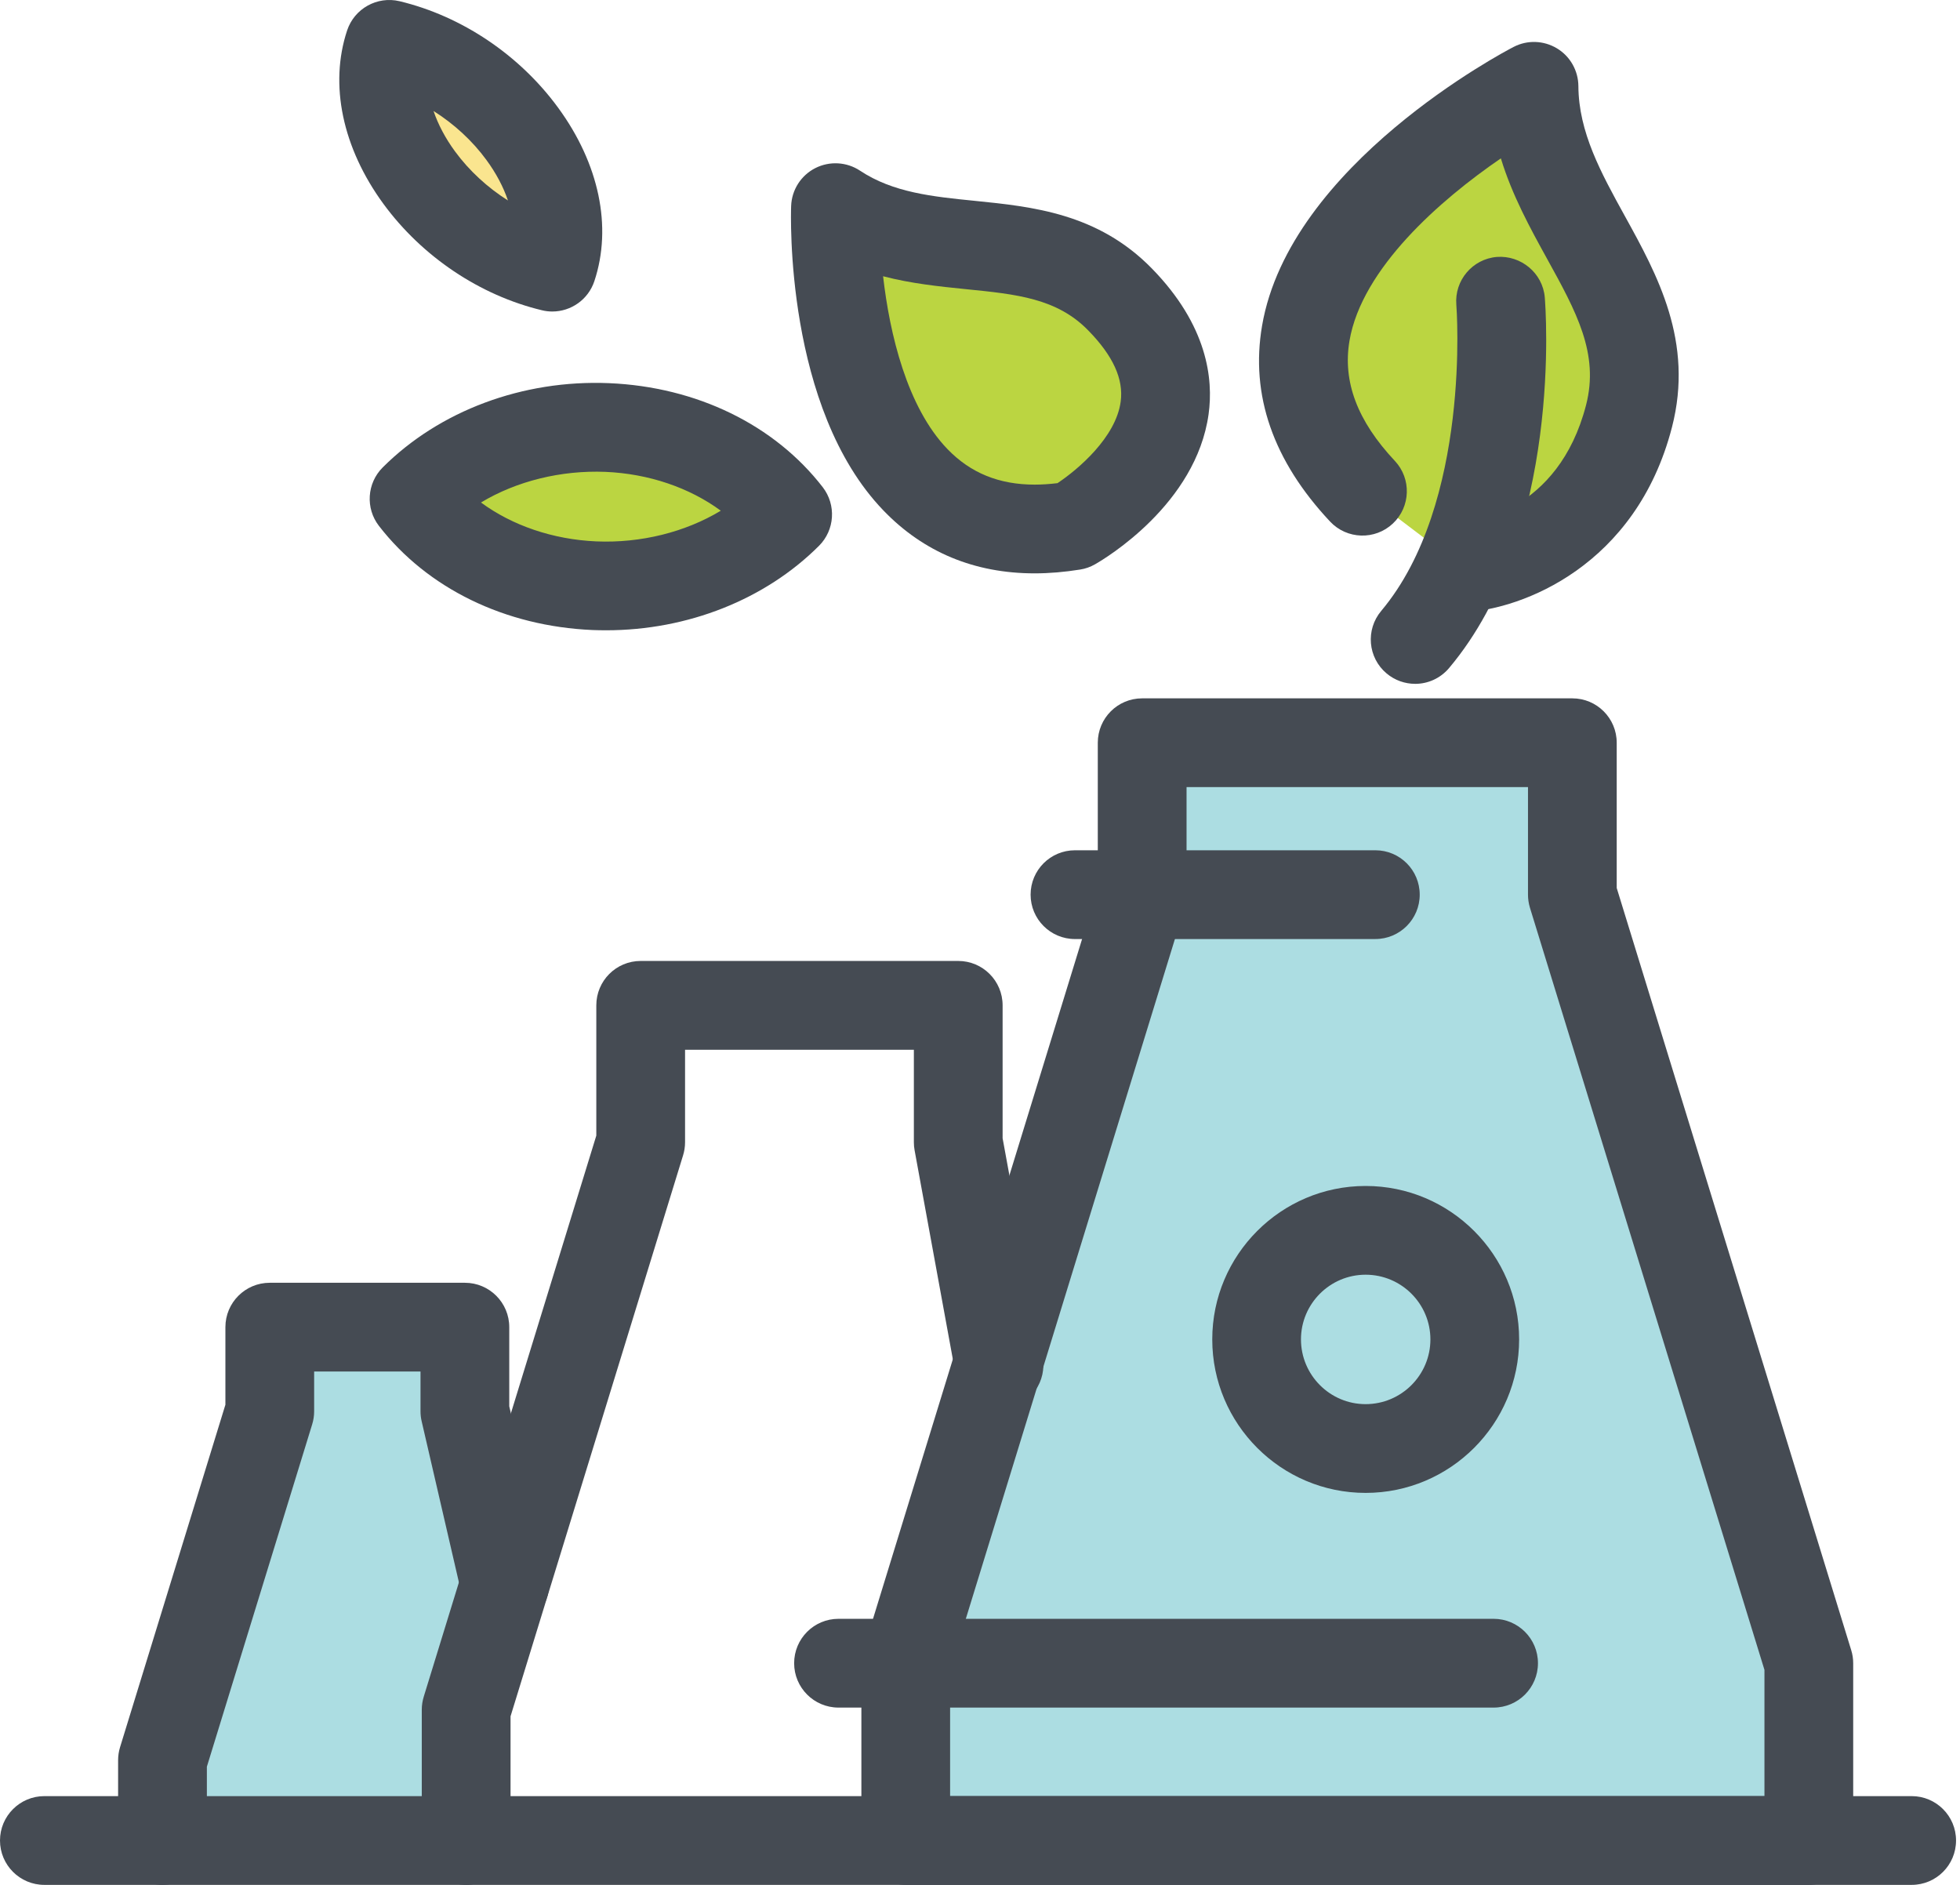 <svg xmlns="http://www.w3.org/2000/svg" width="104" height="100" viewBox="0 0 104 100">
    <g fill="none" fill-rule="evenodd">
        <g fill-rule="nonzero">
            <g>
                <g>
                    <g fill="#ACDDE2">
                        <path d="M13.692 34.298v-3.29h-8v3.29c0 .118-.018.234-.052.348L0 52.975v2.913h13.758v-5.766c0-.118.019-.234.053-.345l1.959-6.368-2.05-8.843c-.017-.087-.028-.177-.028-.268zM72.483 7.229c-.034-.11-.05-.228-.05-.345V0H51.96v6.884c0 .118-.02.235-.053.345l-7.564 24.593c.002.264-.07.513-.22.715l-4.707 15.3v8.051h45.564v-8.052L72.483 7.23z" transform="translate(-1326, -3067) translate(1188, 3067) translate(138, 0) translate(9.82, 40.58)"/>
                    </g>
                    <g>
                        <g>
                            <path fill="#BBD541" d="M10.848 27.897s6.798-.37 8.785-8.043c1.717-6.643-5.004-10.772-5.041-17.5 0 0-19.7 10.196-9.1 21.482" transform="translate(-1326, -3067) translate(1188, 3067) translate(138, 0) translate(66.805, 2.226)"/>
                            <path fill="#454B53" d="M10.845 30.25c-1.24 0-2.28-.973-2.347-2.227-.071-1.293.915-2.396 2.205-2.476.543-.042 5.171-.561 6.65-6.281.707-2.732-.517-4.952-2.07-7.765-.887-1.61-1.848-3.352-2.45-5.325-3.218 2.202-7.38 5.84-8.033 9.68-.367 2.168.418 4.25 2.405 6.368.89.947.844 2.437-.103 3.326-.947.89-2.44.844-3.329-.103C.747 22.224-.469 18.727.162 15.054 1.626 6.501 13.022.514 13.508.264c.73-.38 1.6-.346 2.302.076.7.422 1.13 1.181 1.136 2 .013 2.446 1.201 4.603 2.46 6.886 1.726 3.127 3.68 6.673 2.505 11.217-1.91 7.388-7.989 9.641-10.934 9.803-.045.002-.088.004-.132.004z" transform="translate(-1326, -3067) translate(1188, 3067) translate(138, 0) translate(66.805, 2.226)"/>
                            <path fill="#454B53" d="M8.283 34.054c-.535 0-1.073-.182-1.514-.552-.996-.836-1.122-2.321-.285-3.317 4.792-5.697 3.995-16.136 3.986-16.239-.107-1.295.855-2.432 2.15-2.541 1.276-.094 2.432.85 2.543 2.145.041.506.978 12.468-5.077 19.665-.467.554-1.13.84-1.803.84z" transform="translate(-1326, -3067) translate(1188, 3067) translate(138, 0) translate(66.805, 2.226)"/>
                        </g>
                        <g>
                            <path fill="#BBD541" d="M17.461 7.223c-4.18-4.277-10.218-1.626-15.099-4.87 0 0-.71 19.047 12.606 16.877 0 0 9.129-5.225 2.493-12.007z" transform="translate(-1326, -3067) translate(1188, 3067) translate(138, 0) translate(41.969, 8.663)"/>
                            <path fill="#454B53" d="M12.934 21.756c-3.196 0-5.894-1.122-8.024-3.333C-.328 12.988-.007 2.7.01 2.266.04 1.413.53.646 1.289.257c.76-.386 1.667-.335 2.378.136 1.75 1.163 3.851 1.375 6.076 1.598 3.066.31 6.54.659 9.404 3.587 2.96 3.026 3.272 5.874 3.013 7.735-.665 4.769-5.474 7.649-6.022 7.96-.244.14-.51.237-.788.28-.83.133-1.642.203-2.416.203zM4.889 5.993c.347 3.049 1.268 6.946 3.416 9.17 1.224 1.269 2.739 1.885 4.628 1.885.387 0 .79-.028 1.21-.078 1.085-.723 3.096-2.426 3.352-4.32.164-1.195-.4-2.433-1.718-3.78-1.666-1.709-3.801-1.922-6.504-2.193-1.39-.141-2.878-.291-4.384-.684z" transform="translate(-1326, -3067) translate(1188, 3067) translate(138, 0) translate(41.969, 8.663)"/>
                        </g>
                        <g fill="#454B53">
                            <path d="M95.978 62.95H48.061c-1.3 0-2.355-1.053-2.355-2.355V51.19c0-.234.037-.47.105-.691L58.25 10.06V2.355C58.25 1.053 59.303 0 60.604 0H83.43c1.3 0 2.355 1.053 2.355 2.355v7.706l12.443 40.437c.07.222.105.457.105.691v9.406c0 1.302-1.055 2.355-2.355 2.355zm-45.564-4.71h43.21v-6.697L81.18 11.107c-.068-.225-.103-.458-.103-.692V4.708H62.96v5.707c0 .234-.037.467-.106.692L50.414 51.544v6.697z" transform="translate(-1326, -3067) translate(1188, 3067) translate(138, 0) translate(0, 37.05)"/>
                            <path d="M24.735 62.95c-1.3 0-2.355-1.053-2.355-2.355v-6.942c0-.235.037-.467.106-.692l9.155-29.763v-6.911c0-1.302 1.053-2.355 2.355-2.355h16.85c1.299 0 2.354 1.053 2.354 2.355v7.051l2.125 11.604c.234 1.281-.615 2.506-1.892 2.742-1.286.231-2.506-.611-2.74-1.892L48.53 23.979c-.027-.14-.039-.282-.039-.425v-4.911H36.35v4.91c0 .235-.036.47-.105.692L27.09 54.007v6.59c0 1.3-1.054 2.353-2.355 2.353z" transform="translate(-1326, -3067) translate(1188, 3067) translate(138, 0) translate(0, 37.05)"/>
                            <path d="M8.622 62.95c-1.3 0-2.355-1.053-2.355-2.355v-4.267c0-.235.037-.47.106-.692l5.587-18.16V33.36c0-1.299 1.053-2.354 2.355-2.354h10.352c1.302 0 2.355 1.055 2.355 2.354v4.2l2.058 8.888c.294 1.266-.494 2.53-1.761 2.824-1.265.294-2.531-.496-2.827-1.762l-2.117-9.15c-.042-.172-.062-.352-.062-.532v-2.113h-5.644v2.113c0 .235-.036.47-.105.692l-5.587 18.16v3.914c0 1.302-1.052 2.355-2.355 2.355zM79.25 53.544H44.492c-1.301 0-2.354-1.056-2.354-2.355 0-1.301 1.053-2.355 2.354-2.355h34.76c1.299 0 2.354 1.054 2.354 2.355 0 1.3-1.055 2.355-2.354 2.355zM72.979 12.77H57.04c-1.302 0-2.355-1.056-2.355-2.355 0-1.302 1.053-2.355 2.355-2.355h15.938c1.301 0 2.354 1.053 2.354 2.355 0 1.299-1.054 2.354-2.354 2.354z" transform="translate(-1326, -3067) translate(1188, 3067) translate(138, 0) translate(0, 37.05)"/>
                            <path d="M101.435 62.95H2.355C1.055 62.95 0 61.897 0 60.595c0-1.299 1.055-2.354 2.355-2.354h99.08c1.302 0 2.355 1.055 2.355 2.354 0 1.302-1.053 2.355-2.355 2.355zM72.461 42.154c-4.487 0-8.137-3.653-8.137-8.144 0-4.488 3.65-8.14 8.137-8.14 4.493 0 8.146 3.652 8.146 8.14 0 4.49-3.654 8.144-8.146 8.144zm0-11.576c-1.89 0-3.43 1.54-3.43 3.431 0 1.895 1.54 3.436 3.43 3.436 1.897 0 3.438-1.541 3.438-3.436-.001-1.89-1.54-3.431-3.438-3.431z" transform="translate(-1326, -3067) translate(1188, 3067) translate(138, 0) translate(0, 37.05)"/>
                        </g>
                        <g>
                            <path fill="#BBD541" d="M12.604 2.366c-4.07-.168-7.806 1.34-10.25 3.785 2.034 2.635 5.5 4.435 9.573 4.61 4.07.166 7.806-1.341 10.25-3.783-2.034-2.637-5.501-4.439-9.573-4.612z" transform="translate(-1326, -3067) translate(1188, 3067) translate(138, 0) translate(19.617, 20.313)"/>
                            <path fill="#454B53" d="M12.544 13.126c-.237 0-.476-.004-.713-.013-4.648-.198-8.78-2.212-11.34-5.524-.724-.935-.64-2.266.199-3.103C3.697 1.481 8.118-.176 12.7.015c4.651.197 8.782 2.211 11.342 5.524.721.939.636 2.267-.2 3.104-2.85 2.849-6.968 4.483-11.298 4.483zm-6.64-6.78C7.56 7.566 9.72 8.31 12.027 8.41c2.362.099 4.716-.49 6.602-1.628-1.656-1.22-3.816-1.963-6.124-2.061-2.347-.094-4.713.488-6.601 1.626z" transform="translate(-1326, -3067) translate(1188, 3067) translate(138, 0) translate(19.617, 20.313)"/>
                        </g>
                        <g>
                            <path fill="#FAE58F" d="M9.707 7.098C7.93 4.672 5.277 2.985 2.65 2.354c-.68 2.04-.187 4.644 1.59 7.074 1.78 2.424 4.434 4.11 7.06 4.744.68-2.041.183-4.645-1.594-7.074z" transform="translate(-1326, -3067) translate(1188, 3067) translate(138, 0) translate(18.003, 0)"/>
                            <path fill="#454B53" d="M11.302 16.527c-.182 0-.367-.021-.551-.067-3.295-.79-6.357-2.846-8.406-5.64C.165 7.84-.537 4.486.416 1.614.802.453 2.012-.218 3.198.064c3.299.791 6.364 2.85 8.41 5.645 2.182 2.977 2.883 6.334 1.926 9.208-.326.98-1.24 1.61-2.232 1.61zM5.002 5.89c.24.71.624 1.441 1.141 2.146.75 1.021 1.72 1.913 2.806 2.599-.24-.711-.623-1.441-1.142-2.148-.747-1.022-1.719-1.912-2.804-2.597z" transform="translate(-1326, -3067) translate(1188, 3067) translate(138, 0) translate(18.003, 0)"/>
                        </g>
                    </g>
                </g>
            </g>
        </g>
    </g>
</svg>

